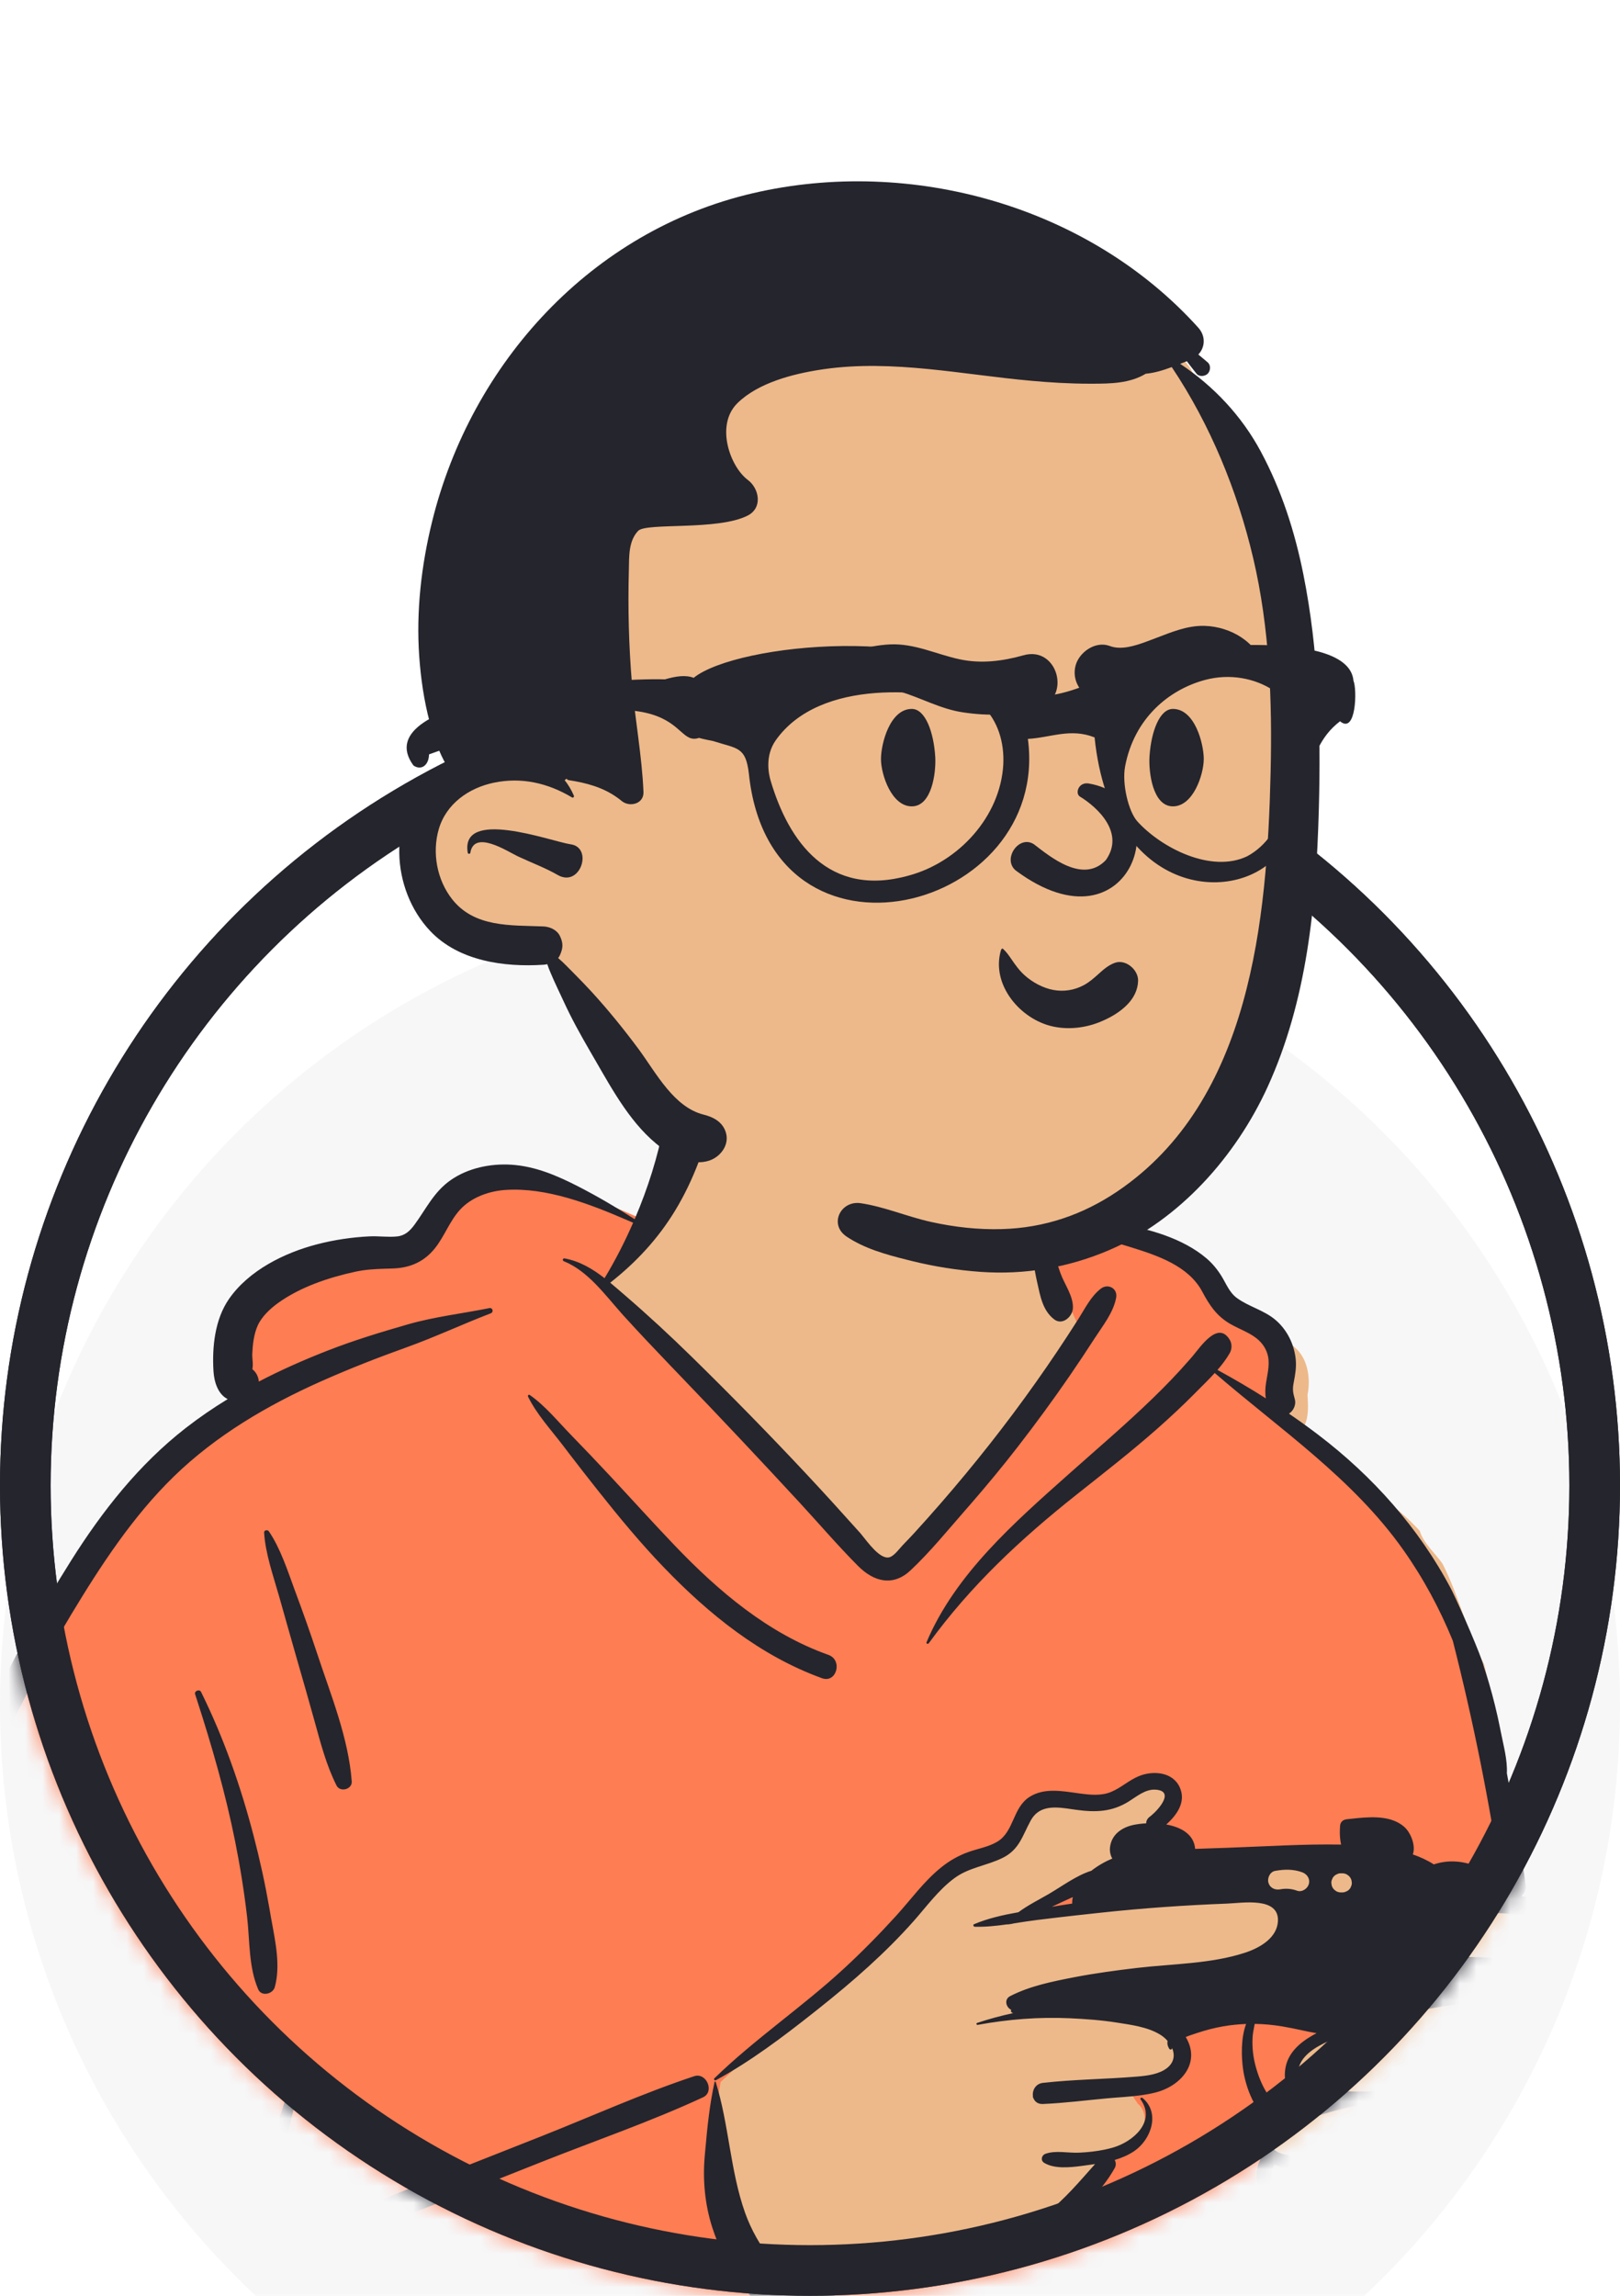 <svg width="96" height="136" viewBox="0 0 96 136" fill="none" xmlns="http://www.w3.org/2000/svg">
<g filter="url(#filter0_i)">
<circle cx="48" cy="88" r="48" fill="#F7F7F8"/>
</g>
<circle cx="48" cy="88" r="46.5" stroke="#25252D" stroke-width="3"/>
<mask id="mask0" mask-type="alpha" maskUnits="userSpaceOnUse" x="0" y="40" width="96" height="96">
<circle cx="48" cy="88" r="48" fill="white"/>
</mask>
<g mask="url(#mask0)">
<path fill-rule="evenodd" clip-rule="evenodd" d="M93.606 121.895C93.606 120.75 92.021 118.716 92.019 117.678C93.351 117.44 94.465 115.634 94.17 114.503C93.65 114.105 92.287 113.322 91.723 112.957C88.288 113.061 89.593 108.28 89.204 105.85C88.813 103.472 88.522 100.986 87.949 98.595C86.932 96.682 86.454 94.537 85.482 92.633C85.047 92.002 84.346 91.424 84.135 90.691C82.008 88.366 79.079 86.973 76.668 85.004C77.604 84.704 77.541 83.442 77.481 82.632C77.699 81.574 77.466 80.248 76.502 79.652C76.176 78.59 74.752 78.22 73.92 78.896C73.373 76.444 71.233 74.956 68.991 74.046C68.993 74.038 68.995 74.031 68.997 74.024C66.736 73.126 64.026 72.679 61.77 73.184C62.961 59.911 52.8 59.424 47.642 60.539C45.005 61.11 41.047 62.886 40.147 65.355C39.64 66.749 38.183 71.245 37.976 72.679C34.038 70.431 29.472 67.466 26.056 71.993C25.372 72.781 24.615 73.367 23.592 73.638C20.396 74.468 16.155 74.495 14.339 77.754C13.253 79.773 14.229 81.103 13.938 83.123C-0.447 93.229 -12.468 130.457 -9.769 147.776C-9.12 153.975 -5.95 164.945 1.875 163.577C5.866 167.944 72.852 167.944 79.759 163.577C85.445 165.065 91.222 162.762 93.606 157.315C96.634 149.845 93.425 141.777 92.857 134.115C92.511 132.18 91.998 130.644 91.723 128.664C91.608 127.838 92.003 126.465 91.723 125.704C91.855 125.209 93.606 123.041 93.606 121.895Z" fill="#EDB98A"/>
<path fill-rule="evenodd" clip-rule="evenodd" d="M37.012 71.766L37.248 71.867L38.059 72.219L37.889 72.609C37.411 73.707 36.873 74.763 36.283 75.758L36.172 75.943L36.002 76.225L36.01 76.235C36.084 76.317 36.159 76.401 36.235 76.489L45.162 86.084C48.928 90.129 50.916 92.256 51.127 92.468C52.004 93.35 52.867 93.46 53.657 92.716L53.746 92.632L53.892 92.491L53.992 92.393C54.508 91.883 55.02 91.32 55.757 90.47L64.003 78.769L63.482 77.605C62.526 75.455 62.004 74.199 61.916 73.835L61.876 73.656L61.794 73.272L62.17 73.16C63.528 72.755 65.031 72.861 66.735 73.366L66.834 73.395L67.118 73.483C68.273 73.842 68.927 74.084 69.597 74.441C70.508 74.928 71.181 75.533 71.601 76.321C72.084 77.228 72.454 77.684 73.076 78.052L73.125 78.081L73.185 78.115L73.249 78.149C73.304 78.178 73.365 78.209 73.439 78.246L73.7 78.372C74.525 78.767 74.904 79.021 75.229 79.52C75.588 80.072 75.648 80.588 75.537 81.335L75.528 81.4L75.51 81.505L75.443 81.893L75.427 81.992C75.383 82.27 75.376 82.514 75.407 82.719L75.415 82.766L75.596 83.727L75.237 83.499L76.229 84.308C77.617 85.445 78.445 86.15 79.31 86.946L79.549 87.167L79.596 87.211C81.155 88.665 82.421 90.068 83.481 91.565C84.63 93.188 85.604 94.964 86.391 96.855L86.48 97.071L86.487 97.099C87.665 101.718 88.611 106.396 89.323 111.12L89.391 111.577L89.737 113.922L88.599 111.843C88.422 111.52 87.932 111.199 87.32 110.96L87.262 110.938L87.22 110.923L87.133 110.891C86.462 110.658 85.785 110.636 85.151 110.832L85.085 110.853L84.893 110.918L84.722 110.809C84.406 110.607 84.053 110.437 83.665 110.297L83.567 110.262L83.157 110.122L83.306 109.715C83.418 109.407 83.212 108.803 82.916 108.544C82.454 108.143 81.789 108.031 80.757 108.107L80.618 108.118L80.507 108.128L80.341 108.145L79.817 108.201L79.817 108.203C79.811 108.294 79.807 108.377 79.805 108.455L79.804 108.513L79.804 108.57C79.806 108.765 79.823 108.945 79.856 109.113L79.871 109.184L79.989 109.711L79.449 109.702L79.213 109.698C78.425 109.689 77.597 109.701 76.623 109.733L75.66 109.769L73.206 109.873L71.054 109.949L70.412 109.97L70.382 109.564C70.341 109.028 69.883 108.672 69.072 108.514L69.02 108.504L68.172 108.351L68.868 107.719L68.925 107.666L68.983 107.609C69.543 107.052 69.731 106.541 69.5 106.047C69.231 105.469 68.399 105.3 67.635 105.614L67.583 105.636L67.528 105.661C67.385 105.727 67.242 105.811 67.015 105.957L66.724 106.146L66.619 106.214C66.367 106.373 66.201 106.462 65.99 106.549C65.433 106.78 64.913 106.796 64.059 106.689L63.983 106.68L63.802 106.656L63.34 106.591L63.226 106.576L63.109 106.562C62.237 106.458 61.685 106.514 61.219 106.812C60.921 107.002 60.752 107.246 60.491 107.816L60.367 108.091L60.313 108.209C59.999 108.876 59.761 109.197 59.293 109.475C58.994 109.653 58.711 109.759 58.21 109.905L57.854 110.008L57.728 110.046C57.651 110.07 57.588 110.091 57.521 110.115C56.976 110.309 56.483 110.587 56.02 110.96L55.948 111.019L55.87 111.084C55.42 111.464 55.034 111.877 54.376 112.65L53.897 113.216L53.727 113.414L53.586 113.575C53.571 113.592 53.556 113.609 53.541 113.626L53.407 113.775C52.364 114.921 51.319 115.978 50.256 116.957L50.033 117.161L49.803 117.368L49.614 117.536C48.995 118.081 48.327 118.633 47.29 119.466L46.004 120.497L45.599 120.823C44.384 121.808 43.644 122.443 42.889 123.16L42.702 123.34L42.689 123.416C42.682 123.459 42.674 123.509 42.665 123.564C42.665 123.564 41.929 128.109 42.597 131.835C43.266 135.562 43.503 134.047 44.179 134.961L44.336 135.172C44.707 135.666 44.993 136.015 45.303 136.34L45.67 136.718L46.091 137.06L46.357 137.221C46.55 137.337 46.741 137.428 46.934 137.494C47.199 137.585 47.553 137.405 47.727 137.089L47.743 137.057L47.857 136.83L48.111 136.822C48.171 136.821 48.231 136.812 48.291 136.795C48.892 136.629 49.192 135.913 48.898 135.356L48.881 135.326L48.729 135.055L48.651 134.919C48.538 134.727 48.435 134.564 48.33 134.421L48.29 134.368L47.705 133.599L49.178 133.736L49.298 133.748L49.464 133.765L49.994 133.826C50.547 133.888 51.08 133.944 51.6 133.995L52.042 134.037L52.817 134.108L52.976 134.124L53.32 134.16L54.144 134.249L54.437 134.28L54.601 134.295C54.758 134.31 54.899 134.322 55.041 134.333L55.197 134.344C56.383 134.425 57.31 134.371 58.151 134.134C59.518 133.747 60.893 132.948 62.382 131.765C63.904 130.557 65.004 129.419 65.666 128.238C65.679 128.215 65.681 128.198 65.672 128.176L65.666 128.163L65.414 127.701L65.918 127.552C66.321 127.433 66.663 127.282 66.951 127.088C67.835 126.492 68.131 125.301 67.49 124.678L67.461 124.652L67.422 124.616L66.881 123.804L67.664 123.688C67.926 123.648 68.156 123.602 68.371 123.546C69.803 123.174 70.539 122.032 69.905 120.933L69.884 120.897L69.628 120.473L70.085 120.284C70.183 120.244 70.284 120.206 70.397 120.166L70.465 120.143L70.534 120.119L70.791 120.034C71.334 119.855 71.866 119.719 72.396 119.625C72.815 119.553 73.234 119.507 73.654 119.486L73.812 119.479L73.987 119.473L73.988 119.468L74.091 119.47L74.45 119.457L74.443 119.476C74.976 119.489 75.511 119.541 76.047 119.631L76.173 119.653C76.359 119.685 76.536 119.719 76.725 119.757L77.542 119.931C77.691 119.962 77.82 119.987 77.949 120.01L78.073 120.032L79.39 120.254L78.187 120.833L78.156 120.849L78.125 120.865L77.992 120.938C77.174 121.4 76.691 121.927 76.577 122.578C76.4 123.592 76.977 124.059 78.337 124.217L78.45 124.229L78.57 124.24L78.649 124.247L82.055 124.478L78.83 125.096C78.049 125.246 77.26 125.449 76.463 125.702C76.401 125.721 76.334 125.745 76.262 125.774L76.207 125.797L75.879 125.932L75.564 126.16C75.012 126.569 74.858 126.976 75.134 127.379L75.153 127.406L75.323 127.64L75.168 127.884C74.723 128.586 74.781 129.481 75.314 130.207C75.758 130.814 76.477 131.2 77.458 131.421L77.534 131.438L77.749 131.484L78.064 131.533L78.292 131.565L78.467 131.585L78.585 131.597L78.766 131.614L79.261 131.656C79.964 131.716 80.326 131.764 80.759 131.873C81.341 132.018 81.853 132.254 82.535 132.657L82.614 132.704L82.782 132.806L83.108 133.006L83.423 133.202L83.53 133.267L83.661 133.347C84.631 133.926 85.271 134.144 85.944 134.042C86.372 133.978 86.731 133.821 87.049 133.573L87.099 133.533L87.587 133.131L87.573 133.049L87.679 132.903C87.883 132.623 88.749 130.99 88.75 130.989C89.31 130.006 89.849 129.328 90.53 128.879L90.589 128.841L90.723 128.759L90.876 128.726L90.953 128.738C91.177 128.773 91.244 128.873 91.307 129.042C91.323 129.085 91.336 129.132 91.349 129.19L91.361 129.247L91.373 129.312L91.391 129.425L91.411 129.557L91.433 129.72L91.457 129.909C91.475 130.06 91.496 130.237 91.519 130.444L91.776 132.81L91.847 133.439L91.912 133.999C91.917 134.045 91.922 134.09 91.928 134.135L91.983 134.589L92.044 135.063C92.2 136.26 92.354 137.222 92.513 137.952L92.543 138.083L92.563 138.168L92.614 138.386C93.53 142.31 93.994 145.55 94.017 148.796C94.038 152.285 93.277 155.399 91.628 157.966C90.055 160.415 87.759 162.193 85.172 162.806C83.809 163.128 82.456 163.058 81.366 162.515C81.167 162.416 81.026 162.315 80.768 162.099L80.682 162.027C80.341 161.738 80.191 161.638 80.01 161.596C79.987 161.59 79.966 161.586 79.945 161.584L79.913 161.58L79.528 161.551L79.521 161.164C79.507 160.34 79.114 160.018 79.151 161.304C79.151 161.304 79.222 163.156 79.241 163.39L79.254 163.543L79.26 163.597L79.032 164.392C69.097 168.188 11.498 168.254 2.612 164.541L2.357 164.427L0.786 163.673C0.786 163.673 3.935 162.939 1.782 163.211C-0.528 163.503 -3.217 162.087 -4.674 159.703L-5.205 158.827L-5.368 158.554L-5.458 158.401C-5.675 158.03 -5.829 157.747 -5.992 157.42C-6.651 156.104 -7.199 154.687 -7.649 153.163C-8.486 150.328 -8.925 147.256 -9.055 143.781C-9.292 137.497 -8.644 130.864 -7.213 123.953C-5.824 117.249 -3.72 110.734 -0.943 104.573C0.444 101.493 1.974 98.547 3.651 95.739L3.832 95.439L4.028 95.114L4.229 94.784L4.432 94.454L4.617 94.156L4.803 93.859L4.99 93.562C6.704 90.869 8.227 88.881 9.988 87.167C11.552 85.643 13.201 84.097 14.933 82.529L14.896 81.872L14.894 81.86C14.857 81.644 14.205 79.799 14.864 78.36L14.939 78.199C15.536 76.936 15.622 77.261 16.193 76.863L16.216 76.846C17.467 75.95 19.061 75.335 20.951 74.925C21.436 74.82 21.892 74.773 22.535 74.748L22.624 74.744L22.741 74.74L23.241 74.725C24.182 74.695 24.889 74.363 25.433 73.675L25.473 73.623L25.514 73.569L25.552 73.517C25.685 73.331 25.812 73.119 26.017 72.754L26.158 72.505L26.225 72.387L26.294 72.269C26.53 71.87 26.697 71.635 26.932 71.379C27.645 70.603 28.75 70.148 29.916 70.073C31.983 69.938 34.018 70.492 37.012 71.766ZM64.137 111.643L63.969 112.472C63.953 112.55 63.944 112.627 63.943 112.702L63.943 112.758L63.955 113.136L63.581 113.191C63.279 113.236 62.979 113.283 62.682 113.332L62.386 113.381L59.594 113.855L62.146 112.572L62.198 112.547L62.212 112.539L62.31 112.493L62.617 112.35L63.372 112.003L64.137 111.643Z" fill="#FF7D52"/>
<path fill-rule="evenodd" clip-rule="evenodd" d="M61.942 68.894C62.1 69.572 61.956 70.336 61.983 71.031C62.008 71.696 62.086 72.357 62.202 73.012C63.416 72.373 64.851 72.291 66.236 72.496C68.026 72.763 70.098 73.351 71.501 74.548C71.847 74.844 72.134 75.194 72.375 75.579C72.663 76.042 72.847 76.565 73.304 76.897C74.012 77.41 74.889 77.609 75.569 78.178C76.262 78.757 76.692 79.624 76.783 80.519C76.832 80.995 76.753 81.44 76.663 81.904C76.582 82.322 76.622 82.493 76.732 82.896C76.818 83.211 76.653 83.57 76.385 83.744C76.961 84.139 77.529 84.547 78.087 84.971C81.339 87.44 84.089 90.518 85.995 94.14L86.041 94.23L86.094 94.338C86.559 95.293 87.775 98.084 87.926 98.712C88.034 99.039 88.138 99.368 88.235 99.699C88.492 100.577 88.71 101.465 88.89 102.36L88.939 102.605C89.085 103.357 89.337 104.247 89.296 105.049C89.719 107.238 90.093 109.435 90.412 111.642C90.454 111.931 90.339 112.166 90.16 112.322C90.587 112.391 91.011 112.475 91.431 112.56L91.675 112.611L91.797 112.638C92.671 112.836 93.533 113.123 94.106 113.857C94.723 114.651 94.735 115.672 94.115 116.472C93.589 117.152 92.821 117.474 92.018 117.678C91.86 117.718 91.7 117.755 91.54 117.787C91.432 117.81 91.362 117.663 91.463 117.606L91.634 117.512L91.866 117.385C92.471 117.051 93.099 116.675 93.433 116.073C93.888 115.256 93.528 114.5 92.748 114.085C92.096 113.737 91.288 113.648 90.563 113.53L90.264 113.48C89.506 113.359 88.733 113.281 87.968 113.367C87.299 113.444 86.621 113.672 86.08 114.081L86.03 114.12L85.978 114.164C85.504 114.575 84.822 115.498 85.716 115.764C86.4 115.966 87.233 115.916 87.951 115.955L88.044 115.961C88.646 116.002 89.274 116.002 89.883 116.074C90.1 116.1 90.316 116.135 90.527 116.185C91.131 116.328 90.923 117.132 90.391 117.189C90.26 117.203 90.128 117.21 89.994 117.213C89.646 117.474 89.165 117.593 88.753 117.756C88.36 117.912 87.965 118.066 87.567 118.218C87.91 118.233 88.252 118.262 88.594 118.304C88.704 118.317 88.705 118.466 88.594 118.477C87.772 118.56 86.952 118.651 86.134 118.766C84.867 118.941 83.609 119.176 82.379 119.534C81.48 119.797 80.593 120.11 79.731 120.476L79.471 120.588L79.363 120.635C78.582 120.973 77.571 121.37 77.121 122.117C76.887 122.506 76.783 123.108 77.115 123.48C77.469 123.881 78.211 123.836 78.707 123.855L78.746 123.857C79.796 123.908 80.848 123.915 81.899 123.878C84.103 123.8 86.308 123.56 88.472 123.136C88.871 123.058 89.043 123.657 88.642 123.751C86.089 124.344 83.509 124.669 80.89 124.685L80.603 124.685C79.583 124.88 78.582 125.171 77.59 125.499L77.392 125.566C76.806 125.764 75.805 125.961 75.46 126.542C75.231 126.929 75.311 127.194 75.538 127.374C75.937 127.689 76.786 127.749 77.199 127.764C78.855 127.827 80.512 127.838 82.17 127.802C82.998 127.784 83.826 127.754 84.653 127.712C85.463 127.67 86.328 127.549 87.134 127.627C87.481 127.661 87.597 128.171 87.221 128.266C86.226 128.518 85.11 128.496 84.082 128.528L83.964 128.532C82.86 128.571 81.755 128.588 80.651 128.586C79.704 128.582 78.756 128.563 77.81 128.528L76.973 128.495L76.825 128.487C76.379 128.464 75.924 128.412 75.528 128.229C75.163 128.84 75.436 129.66 75.907 130.144C76.356 130.606 77.003 130.832 77.623 130.974C77.681 130.987 77.739 130.999 77.797 131.011C79.158 131.288 80.545 131.264 81.819 131.89C82.89 132.416 83.871 133.294 85.071 133.502C86.144 133.689 86.923 133.217 87.495 132.342C87.526 132.293 87.558 132.245 87.587 132.197C88.037 131.472 88.361 130.674 88.835 129.963C89.078 129.601 89.351 129.252 89.685 128.969C89.835 128.84 90.885 128.283 91.049 128.115C91.755 127.39 91.129 125.866 91.314 124.957C91.528 123.899 92.458 123.527 93.016 122.707C94.076 121.147 91.169 119.686 92.038 117.98C92.049 117.959 92.063 117.943 92.082 117.933C92.158 117.892 92.28 117.943 92.273 118.044C92.177 119.315 93.388 120.19 93.826 121.291C94.323 122.544 93.528 123.303 92.716 124.14C91.674 125.215 92.407 126.418 92.175 127.712C92.145 127.882 92.096 128.031 92.033 128.165C92.211 128.275 92.349 128.458 92.379 128.714C92.736 131.743 93.12 134.764 93.747 137.752L93.881 138.386L94.06 139.233C94.507 141.351 94.924 143.478 95.004 145.643C95.253 147.471 95.351 149.313 95.204 151.153C94.757 156.752 91.628 162.611 85.943 164.329C84.627 164.727 83.231 164.831 81.881 164.552C81.418 164.457 80.77 164.247 80.188 163.93C80.223 164.303 80.25 164.677 80.262 165.049C80.454 165.263 80.54 165.585 80.431 165.861C79.968 165.708 79.546 165.467 79.167 165.136L79.104 165.08C78.879 164.244 78.813 163.329 78.78 162.448L78.772 162.197C78.763 161.954 78.758 161.715 78.749 161.481C78.701 160.027 78.735 158.57 78.81 157.118L78.865 156.048C78.992 153.554 79.094 151.066 79.025 148.565C78.946 145.687 78.7 142.821 78.391 139.958C78.231 138.482 78.05 137.008 77.865 135.534C77.716 134.348 77.467 133.071 77.463 131.847C76.51 131.644 75.575 131.253 74.989 130.453C74.368 129.605 74.276 128.52 74.828 127.651C74.294 126.921 74.731 126.232 75.391 125.768C74.378 125.2 73.813 123.651 73.663 122.574C73.561 121.835 73.528 120.729 73.844 119.898C73.391 119.914 72.938 119.961 72.485 120.038C71.962 120.13 71.448 120.265 70.941 120.432L70.685 120.517C70.555 120.56 70.409 120.611 70.265 120.671C71.181 122.186 70.004 123.56 68.496 123.952C68.209 124.027 67.916 124.079 67.62 124.121C66.953 124.214 66.272 124.242 65.612 124.303C64.347 124.419 63.074 124.585 61.805 124.638C61.526 124.651 61.346 124.521 61.261 124.339C61.258 124.337 61.257 124.335 61.257 124.333C61.227 124.284 61.207 124.233 61.2 124.18C61.205 124.184 61.21 124.187 61.214 124.19C61.154 123.85 61.358 123.436 61.805 123.387C63.637 123.18 65.496 123.17 67.334 123.019L67.452 123.009C68.029 122.959 68.708 122.867 69.165 122.502C69.59 122.162 69.628 121.72 69.458 121.321C69.455 121.331 69.453 121.342 69.451 121.352C69.438 121.431 69.329 121.429 69.294 121.373C69.188 121.212 69.161 121.053 69.188 120.901C69.06 120.753 68.906 120.623 68.739 120.523C67.999 120.072 67.025 119.949 66.183 119.816C65.262 119.67 64.334 119.604 63.404 119.56C61.574 119.473 59.738 119.622 57.938 119.951C57.863 119.963 57.832 119.859 57.906 119.835C58.608 119.602 59.325 119.407 60.051 119.253C60.034 119.25 60.017 119.247 60 119.243C59.937 119.227 59.891 119.149 59.913 119.087C59.915 119.077 59.92 119.067 59.924 119.059C59.615 118.917 59.487 118.441 59.86 118.249C61.025 117.647 62.392 117.375 63.67 117.127C64.897 116.891 66.137 116.725 67.378 116.578C69.477 116.332 71.765 116.338 73.784 115.675L73.868 115.647C74.69 115.363 75.672 114.788 75.729 113.818C75.814 112.349 73.633 112.732 72.724 112.767C70.238 112.862 67.754 113.035 65.279 113.301C64.774 113.355 64.269 113.41 63.763 113.466C62.989 113.553 62.214 113.643 61.441 113.74C61.009 113.793 60.568 113.864 60.123 113.932C59.985 113.966 59.849 113.99 59.713 114.003C59.703 114.004 59.695 114.002 59.688 113.997C59.041 114.088 58.391 114.157 57.76 114.138C57.688 114.136 57.643 114.023 57.719 113.989C58.534 113.643 59.441 113.44 60.351 113.279C60.915 112.859 61.595 112.522 62.154 112.196C62.921 111.749 63.8 111.091 64.671 110.823C65.062 110.515 65.507 110.267 65.916 110.098C65.799 109.916 65.756 109.662 65.777 109.448C65.855 108.683 66.468 108.255 67.175 108.105C67.395 108.06 67.648 108.026 67.918 108.013C67.924 107.87 67.988 107.73 68.129 107.625L68.171 107.593L68.201 107.57C68.676 107.184 69.619 106.097 68.483 106.018C67.88 105.975 67.371 106.417 66.891 106.716C65.895 107.338 64.931 107.369 63.793 107.214L63.282 107.141L63.197 107.129C62.374 107.021 61.539 107.006 61.08 107.846C60.587 108.743 60.415 109.562 59.421 110.056C58.472 110.527 57.417 110.621 56.546 111.269C55.612 111.963 54.91 112.937 54.146 113.8C52.46 115.703 50.531 117.384 48.544 118.964L48.191 119.244C46.361 120.691 44.472 122.115 42.423 123.23C42.409 123.237 42.395 123.24 42.382 123.24C42.327 123.234 42.286 123.163 42.336 123.115C44.729 120.789 47.528 118.903 49.986 116.639C51.076 115.635 52.113 114.579 53.111 113.483C53.983 112.522 54.755 111.442 55.772 110.624C56.265 110.226 56.799 109.921 57.396 109.709C57.954 109.509 58.579 109.41 59.093 109.104C60.099 108.507 60.002 107.091 61.008 106.448C61.871 105.897 62.922 106.098 63.878 106.229L63.993 106.245C64.612 106.327 65.254 106.396 65.845 106.151C66.431 105.909 66.902 105.456 67.492 105.215C68.315 104.877 69.481 104.958 69.903 105.862C70.306 106.726 69.755 107.507 69.113 108.081C69.989 108.239 70.757 108.663 70.823 109.526C71.465 109.505 72.106 109.482 72.749 109.46C74.986 109.382 77.235 109.232 79.474 109.271C79.423 109.043 79.4 108.808 79.397 108.569C79.396 108.436 79.402 108.303 79.411 108.167C79.428 107.935 79.581 107.795 79.808 107.771L80.314 107.717L80.483 107.7C81.43 107.61 82.49 107.591 83.211 108.218C83.599 108.557 83.912 109.335 83.722 109.855C84.164 110.006 84.584 110.2 84.968 110.445C85.728 110.19 86.526 110.219 87.29 110.485L87.381 110.517C87.924 110.717 88.694 111.095 88.989 111.634C88.272 106.775 87.307 101.958 86.093 97.199C85.318 95.298 84.339 93.482 83.152 91.805C80.162 87.58 75.853 84.675 71.984 81.335C71.643 81.711 71.275 82.069 70.931 82.413L70.786 82.56C70.085 83.269 69.354 83.949 68.608 84.609C67.047 85.99 65.404 87.263 63.773 88.558C60.484 91.168 57.511 93.939 55.038 97.346C54.993 97.407 54.87 97.371 54.904 97.29C56.601 93.255 60.118 90.188 63.313 87.342C64.993 85.845 66.713 84.385 68.328 82.817C69.082 82.087 69.811 81.331 70.499 80.538L70.671 80.34C71.121 79.813 72.174 78.204 72.871 79.365C73.017 79.607 73.01 79.918 72.871 80.161C72.673 80.507 72.422 80.836 72.147 81.153C73.124 81.684 74.08 82.245 75.015 82.839C74.962 82.553 74.975 82.236 75.025 81.92L75.041 81.82L75.109 81.427C75.207 80.849 75.257 80.311 74.891 79.746C74.432 79.04 73.567 78.82 72.877 78.412C72.084 77.942 71.669 77.314 71.244 76.515C70.43 74.987 68.59 74.374 67.009 73.883L66.81 73.821C65.35 73.368 63.769 73.126 62.309 73.561C62.446 74.199 62.625 74.828 62.849 75.441C63.088 76.093 63.632 76.818 63.577 77.522C63.538 78.01 62.954 78.531 62.469 78.158C61.782 77.631 61.644 76.772 61.46 75.954C61.282 75.163 61.169 74.353 61.12 73.543C61.074 72.763 61.11 71.984 61.206 71.209L61.28 70.64L61.298 70.508C61.378 69.933 61.498 69.329 61.821 68.878C61.852 68.835 61.928 68.834 61.942 68.894ZM42.012 65.66C42.022 65.706 42.03 65.751 42.036 65.797C42.083 65.991 42.101 66.177 42.095 66.364C42.098 66.432 42.093 66.5 42.081 66.567C42.055 66.787 42.002 67.013 41.93 67.261C41.778 67.787 41.603 68.307 41.407 68.819C41.021 69.832 40.565 70.798 40.001 71.724C38.983 73.397 37.688 74.786 36.161 75.986C36.451 76.225 36.734 76.474 37.018 76.718C38.389 77.899 39.724 79.133 41.016 80.4C43.312 82.65 45.561 84.942 47.757 87.289C48.841 88.446 49.904 89.619 50.961 90.799L50.996 90.839L51.033 90.884C51.409 91.338 52.16 92.421 52.72 92.247C53.002 92.159 53.3 91.737 53.493 91.536L53.848 91.166C53.966 91.042 54.083 90.917 54.199 90.791C56.264 88.527 58.219 86.176 60.054 83.719C60.95 82.519 61.815 81.298 62.65 80.055C63.078 79.416 63.499 78.772 63.912 78.122C64.31 77.493 64.633 76.817 65.221 76.348C65.652 76.004 66.25 76.32 66.141 76.884C65.97 77.773 65.355 78.525 64.87 79.276C64.384 80.031 63.886 80.779 63.377 81.519C62.397 82.943 61.375 84.337 60.316 85.703C59.405 86.88 58.453 88.026 57.477 89.149L57.209 89.455C56.159 90.654 55.127 91.926 53.966 93.02C52.926 93.999 51.791 93.714 50.843 92.762C49.645 91.558 48.533 90.257 47.381 89.009C45.077 86.516 42.75 84.042 40.398 81.595L39.625 80.789C38.724 79.848 37.826 78.901 36.952 77.937L36.839 77.811C35.842 76.689 34.828 75.283 33.411 74.713C33.309 74.672 33.346 74.526 33.457 74.547C34.364 74.714 35.122 75.172 35.826 75.718C36.46 74.669 37.025 73.564 37.518 72.433L37.202 72.296C34.94 71.318 32.39 70.332 29.961 70.491C28.983 70.554 27.938 70.925 27.263 71.66C26.651 72.326 26.345 73.224 25.784 73.933C25.14 74.746 24.301 75.111 23.272 75.144L22.771 75.159C22.195 75.178 21.643 75.208 21.059 75.335C19.477 75.678 17.808 76.235 16.481 77.186C16 77.531 15.502 78.005 15.27 78.528C15.039 79.045 14.973 79.651 14.95 80.21C14.939 80.482 15.021 80.842 14.953 81.103C14.96 81.073 14.964 81.089 14.965 81.12C15.177 81.287 15.322 81.566 15.337 81.843C16.66 81.153 18.03 80.548 19.426 80.004C20.98 79.397 22.583 78.911 24.186 78.45C25.755 78 27.397 77.814 28.997 77.492C29.2 77.451 29.271 77.727 29.081 77.8C27.4 78.445 25.774 79.211 24.079 79.819C22.384 80.426 20.703 81.084 19.058 81.815C15.878 83.228 12.807 85.026 10.302 87.465C7.855 89.848 5.968 92.743 4.213 95.653C2.445 98.584 0.867 101.621 -0.539 104.741C-3.32 110.914 -5.406 117.404 -6.779 124.033C-8.115 130.485 -8.862 137.166 -8.613 143.76C-8.495 146.891 -8.113 150.025 -7.224 153.037C-6.799 154.476 -6.267 155.882 -5.595 157.225C-4.886 158.64 -3.932 159.901 -3.285 161.34C-3.231 161.458 -3.211 161.572 -3.214 161.677C-0.454 164.069 3.865 162.458 6.852 161.029C13.724 157.742 20.469 154.145 26.88 150.016C33.208 145.941 39.204 141.394 45.059 136.674C44.606 136.207 44.206 135.683 43.856 135.209C43.131 134.229 42.586 133.119 42.211 131.961C41.773 130.604 41.636 129.153 41.761 127.736L41.797 127.335C41.916 125.997 42.054 124.639 42.347 123.331C42.35 123.315 42.363 123.307 42.377 123.307C42.391 123.307 42.405 123.316 42.411 123.331C43.202 125.864 43.266 128.587 44.154 131.087C44.512 132.092 45.067 133.064 45.732 133.898C46.02 134.258 46.356 134.571 46.7 134.877C46.723 134.721 46.754 134.567 46.801 134.416L46.838 134.296C46.884 134.15 46.941 133.988 47.02 133.845C46.908 133.813 46.799 133.777 46.692 133.737C46.607 133.706 46.588 133.569 46.692 133.546C46.973 133.481 47.264 133.449 47.559 133.435C47.606 133.427 47.651 133.426 47.696 133.429C48.25 133.412 48.813 133.452 49.347 133.46C50.271 133.474 51.192 133.491 52.115 133.532C53.881 133.609 55.875 133.947 57.613 133.536C59.192 133.163 60.749 132.109 62.016 131.118C63.122 130.252 63.976 129.223 64.894 128.196C64.828 128.207 64.763 128.216 64.698 128.225L64.105 128.307C63.358 128.406 62.47 128.485 61.877 128.125C61.651 127.988 61.716 127.677 61.946 127.592C62.552 127.369 63.304 127.553 63.949 127.522C64.456 127.498 64.968 127.444 65.468 127.34C65.632 127.306 65.794 127.266 65.956 127.219C67.139 126.878 68.529 125.678 67.589 124.367C67.554 124.317 67.593 124.272 67.641 124.263C67.662 124.259 67.685 124.263 67.704 124.279C68.773 125.165 68.217 126.753 67.205 127.435C66.857 127.67 66.464 127.834 66.056 127.954C66.134 128.097 66.148 128.273 66.055 128.44C65.262 129.853 63.921 131.094 62.664 132.092C61.373 133.117 59.885 134.084 58.284 134.537C56.435 135.058 54.405 134.666 52.53 134.501C51.513 134.411 50.5 134.305 49.485 134.188C49.214 134.157 48.932 134.133 48.646 134.106C48.915 134.46 49.129 134.867 49.269 135.112C49.725 135.908 49.304 136.956 48.421 137.199C48.329 137.225 48.234 137.239 48.141 137.241C47.903 137.719 47.337 138.07 46.813 137.89C46.586 137.812 46.366 137.706 46.155 137.579C42.862 140.472 39.395 143.188 35.828 145.733C29.215 150.454 22.283 154.765 15.095 158.555C13.476 159.408 11.845 160.239 10.2 161.038L8.784 161.72C7.217 162.475 5.612 163.226 3.948 163.694C3.623 163.785 3.284 163.859 2.935 163.915C2.931 163.947 2.93 163.976 2.932 164.005C2.619 164.047 2.346 164.053 2.112 164.024L2.059 164.017C0.019 164.159 -2.163 163.661 -3.476 162.17C-3.695 162.324 -4.014 162.341 -4.295 162.12C-5.711 161.009 -6.555 159.317 -7.295 157.702C-8.046 156.063 -8.635 154.355 -9.067 152.606C-9.931 149.112 -10.274 145.508 -10.292 141.914C-10.357 128.065 -6.89 114.095 -0.868 101.662C0.659 98.508 2.343 95.414 4.212 92.45C6.075 89.493 8.24 86.746 11.011 84.59C11.809 83.97 12.638 83.404 13.493 82.882C12.919 82.597 12.691 81.873 12.651 81.23C12.562 79.802 12.732 78.157 13.568 76.952C14.74 75.261 16.839 74.219 18.785 73.712C19.801 73.448 20.852 73.293 21.9 73.241C22.44 73.214 23.002 73.303 23.536 73.245C24.007 73.194 24.298 72.912 24.569 72.543C25.263 71.595 25.714 70.601 26.71 69.907C27.731 69.194 29.054 68.921 30.285 68.995C31.718 69.082 33.025 69.647 34.288 70.296C35.427 70.882 36.533 71.531 37.61 72.223C37.808 71.76 37.994 71.293 38.167 70.825C38.503 69.917 38.795 68.98 39.032 68.042C39.272 67.091 39.237 65.834 39.962 65.118C40.593 64.496 41.808 64.741 42.012 65.66ZM90.905 129.152L90.9 129.153C89.433 130.023 88.731 132.197 88.04 133.147C88.097 133.465 88.136 133.79 88.214 134.091C88.393 134.784 88.626 135.47 88.897 136.13C89.372 137.295 89.968 138.405 90.518 139.535C90.961 140.443 91.395 141.369 91.733 142.325C91.697 142.362 91.663 142.405 91.634 142.459C91.268 143.145 90.981 143.01 90.305 142.861L90.305 142.859C89.918 141.676 89.361 140.564 88.86 139.429L88.738 139.151L88.618 138.874C88.199 137.902 87.817 136.921 87.594 135.88C87.453 135.216 87.395 134.533 87.387 133.855C87.02 134.157 86.58 134.373 86.025 134.457C84.838 134.636 83.763 133.892 82.796 133.296L82.578 133.162C81.972 132.794 81.372 132.453 80.674 132.279C79.882 132.081 79.062 132.081 78.257 131.98C78.161 131.968 78.063 131.955 77.965 131.939C78.279 132.98 78.425 134.11 78.612 135.152C78.873 136.613 79.085 138.087 79.289 139.556C79.685 142.405 79.961 145.276 80.101 148.149C80.237 150.93 80.168 153.701 80.068 156.482L80.017 157.838C79.977 158.942 79.944 160.047 79.964 161.151C80.017 161.155 80.071 161.164 80.125 161.177C80.683 161.307 81.063 161.876 81.573 162.129C82.648 162.665 83.948 162.658 85.093 162.387C87.697 161.77 89.862 159.952 91.288 157.731C93.001 155.066 93.629 151.93 93.609 148.793C93.586 145.262 93.014 141.886 92.218 138.477L92.167 138.259C91.498 135.42 91.078 129.179 90.905 129.152ZM17.987 122.028C18.002 122.978 17.616 123.994 17.404 124.916C17.175 125.911 16.947 126.905 16.716 127.899L16.509 128.789C16.336 129.531 16.165 130.274 16.012 131.02C15.886 131.634 15.834 132.443 15.628 133.12C18.077 132.129 20.53 131.148 22.98 130.16C25.997 128.942 29.028 127.759 32.053 126.561C35.066 125.369 38.062 124.013 41.136 122.993C41.867 122.75 42.362 123.918 41.662 124.242C38.54 125.69 35.237 126.824 32.038 128.093L27.412 129.93C23.171 131.614 18.926 133.289 14.661 134.907C11.755 136.009 8.861 137.143 5.937 138.189C4.543 138.687 3.137 139.159 1.75 139.675C0.588 140.108 -0.669 140.751 -1.099 142C-1.122 142.065 -1.211 142.038 -1.201 141.972C-1.027 140.763 -0.13 140.007 0.882 139.435C2.225 138.673 3.7 138.12 5.118 137.509L5.31 137.426C8.205 136.163 11.123 134.951 14.049 133.76C14.02 133.689 14.003 133.613 14.002 133.534L13.994 133.536C13.941 132.995 14.188 132.512 14.367 132.009L14.879 130.564C15.22 129.602 15.526 128.628 15.841 127.657C16.171 126.643 16.503 125.629 16.836 124.615C17.117 123.757 17.306 122.733 17.787 121.966C17.845 121.873 18.005 121.925 17.987 122.028ZM74.354 119.893L74.317 120.077C74.275 120.293 74.235 120.51 74.225 120.728C74.196 121.298 74.261 121.869 74.413 122.42C74.562 122.965 74.769 123.492 75.066 123.974C75.346 124.429 75.752 124.786 76.011 125.251C76.038 125.301 76.055 125.35 76.062 125.399C76.161 125.358 76.258 125.321 76.353 125.291C77.143 125.04 77.95 124.831 78.767 124.674L78.638 124.665L78.554 124.658C77.187 124.543 75.898 124.095 76.176 122.499C76.334 121.597 77.042 120.991 77.801 120.563L77.896 120.51C77.937 120.487 77.979 120.464 78.02 120.445C77.334 120.329 76.836 120.186 75.994 120.044C75.447 119.952 74.9 119.901 74.354 119.893ZM11.915 100.23C13.259 102.946 14.271 105.834 15.033 108.765C15.402 110.18 15.714 111.609 15.965 113.049L16.048 113.53L16.095 113.791C16.329 115.075 16.628 116.466 16.283 117.719C16.17 118.128 15.491 118.29 15.301 117.847C14.727 116.511 14.808 114.975 14.642 113.544C14.467 112.044 14.228 110.55 13.931 109.069C13.36 106.222 12.559 103.443 11.666 100.684L11.566 100.377C11.49 100.173 11.821 100.038 11.915 100.23ZM63.571 112.382C63.171 112.57 62.77 112.743 62.416 112.916C62.389 112.93 62.361 112.942 62.333 112.957C62.733 112.889 63.135 112.825 63.537 112.765C63.533 112.635 63.546 112.507 63.571 112.382ZM79.243 111.021C79.182 111.041 79.129 111.073 79.083 111.116L79.06 111.138C79.005 111.19 78.966 111.251 78.943 111.321C78.908 111.388 78.891 111.461 78.894 111.539L78.915 111.689C78.942 111.785 78.99 111.869 79.06 111.939L79.175 112.028C79.252 112.073 79.335 112.098 79.423 112.104L79.46 112.105L79.575 112.105C79.641 112.103 79.702 112.087 79.76 112.056C79.82 112.037 79.874 112.005 79.92 111.962L79.942 111.939C79.998 111.888 80.037 111.827 80.059 111.757C80.09 111.699 80.106 111.638 80.108 111.572L80.108 111.539L80.088 111.388C80.064 111.304 80.024 111.23 79.968 111.166L79.942 111.138L79.828 111.05C79.751 111.005 79.668 110.98 79.58 110.974L79.542 110.973H79.46C79.383 110.97 79.31 110.986 79.243 111.021ZM75.56 110.83C75.259 110.885 75.089 111.25 75.165 111.526C75.249 111.832 75.54 111.969 75.832 111.927L75.861 111.922C76.203 111.859 76.538 111.883 76.864 112.004C77.151 112.109 77.485 111.885 77.561 111.608C77.648 111.292 77.453 111.018 77.165 110.911C76.649 110.721 76.095 110.731 75.56 110.83ZM15.935 90.718C16.62 91.722 17.047 93.056 17.469 94.204L17.512 94.318C17.96 95.523 18.392 96.739 18.796 97.96C19.601 100.399 20.65 102.951 20.844 105.527C20.88 106.003 20.152 106.193 19.942 105.772C19.336 104.56 19.01 103.297 18.651 101.999C18.309 100.76 17.953 99.525 17.597 98.291C17.241 97.057 16.896 95.82 16.545 94.584C16.204 93.382 15.729 92.046 15.651 90.795C15.641 90.633 15.857 90.603 15.935 90.718ZM31.391 82.636C32.305 83.271 33.054 84.199 33.827 84.993C34.612 85.799 35.386 86.612 36.153 87.434C37.435 88.809 38.694 90.206 39.993 91.564C42.584 94.27 45.514 96.761 49.09 98.033C49.955 98.341 49.576 99.73 48.709 99.415C45.052 98.089 42.023 95.637 39.35 92.862C37.967 91.426 36.697 89.89 35.458 88.328C34.879 87.597 34.304 86.863 33.737 86.122L33.398 85.677C32.685 84.736 31.813 83.798 31.291 82.736C31.262 82.676 31.326 82.591 31.391 82.636Z" fill="#25252D"/>
</g>
<circle cx="48" cy="88" r="46.5" stroke="#25252D" stroke-width="3"/>
<path fill-rule="evenodd" clip-rule="evenodd" d="M74.537 33.438C76.144 32.282 73.748 28.475 72.934 27.342C72.226 25.865 71.518 24.387 70.809 22.91C70.895 21.698 69.715 20.62 68.549 20.988C67.534 20.259 65.835 20.608 65.319 21.75C54.099 16.851 34.686 18.889 33.682 34.006C31.511 38.31 29.36 42.651 27.435 47.071C24.763 47.215 23.468 50.469 25.058 52.571C25.27 55.986 27.43 56.256 30.313 56.105C31.47 56.41 32.67 56.576 33.539 57.472C34.199 58.148 34.647 59.005 35.08 59.837C37.078 63.675 39.616 66.995 43.056 69.649C48.406 73.663 55.648 76.545 62.319 74.591C76.661 68.945 79.478 46.379 74.537 33.438Z" fill="#EDB98A"/>
<path fill-rule="evenodd" clip-rule="evenodd" d="M44.606 11.448C53.976 9.266 64.503 12.194 71.006 19.407C71.464 19.914 71.414 20.574 71.012 21.002C71.2 21.154 71.383 21.312 71.57 21.469C71.764 21.634 71.736 21.967 71.57 22.136C71.404 22.301 71.061 22.335 70.904 22.136L70.672 21.843C70.557 21.697 70.442 21.55 70.332 21.399C70.198 21.449 70.067 21.501 69.936 21.552C71.922 22.876 73.579 24.634 74.715 26.751C75.943 29.04 76.727 31.484 77.237 34.027C78.146 38.562 78.277 43.215 78.156 47.827L78.149 48.074C77.992 53.634 77.451 59.285 75.113 64.398C73.237 68.495 69.904 72.263 65.726 74.056C63.319 75.088 60.732 75.529 58.118 75.345C56.74 75.248 55.365 75.03 54.024 74.698L53.702 74.617C52.479 74.311 51.212 73.955 50.168 73.254C49.098 72.533 49.82 71.102 51 71.276C52.422 71.487 53.777 72.081 55.188 72.39C56.567 72.693 57.964 72.852 59.378 72.81C61.879 72.74 64.157 71.969 66.224 70.571C74.128 65.221 75.089 54.463 75.295 45.77C75.395 41.523 75.24 37.221 74.265 33.071C73.329 29.081 71.718 25.153 69.437 21.745C68.934 21.933 68.431 22.09 67.896 22.14C66.942 22.715 65.808 22.73 64.704 22.73L64.551 22.73C63.403 22.729 62.254 22.661 61.112 22.558C57.069 22.198 52.908 21.286 48.844 21.867L48.678 21.891C47.004 22.143 44.931 22.673 43.702 23.88C42.374 25.182 43.264 27.647 44.315 28.43C44.994 28.937 45.206 30.078 44.315 30.538C42.555 31.448 38.296 30.943 37.817 31.447C37.242 32.05 37.282 32.968 37.266 33.75L37.265 33.802C37.206 36.027 37.261 38.246 37.448 40.466C37.629 42.612 38.04 44.763 38.132 46.914C38.163 47.624 37.309 47.839 36.841 47.45C36.749 47.373 36.655 47.301 36.56 47.236C35.711 46.633 34.747 46.378 33.712 46.217C33.657 46.208 33.615 46.181 33.584 46.145L33.572 46.129L33.462 46.219C33.676 46.487 33.86 46.79 34.005 47.13C34.035 47.198 33.971 47.284 33.897 47.239C32.465 46.385 30.905 46.023 29.258 46.368C27.775 46.678 26.433 47.621 25.998 49.13C25.598 50.519 25.892 52.12 26.789 53.263C28.115 54.956 30.269 54.803 32.201 54.881C32.579 54.897 33.001 55.081 33.178 55.443C33.385 55.871 33.371 56.162 33.178 56.589C33.151 56.649 33.116 56.705 33.075 56.754C33.238 56.89 33.393 57.038 33.544 57.19L34.048 57.699C34.393 58.048 34.736 58.401 35.067 58.762C36.039 59.824 36.953 60.953 37.813 62.107L37.892 62.215C38.9 63.596 39.945 65.591 41.691 66.028C42.29 66.177 42.846 66.473 43.024 67.123C43.202 67.773 42.782 68.403 42.219 68.675C41.242 69.146 40.002 68.586 39.195 67.991C37.456 66.707 36.32 64.612 35.252 62.767L34.96 62.263C34.41 61.312 33.872 60.349 33.414 59.349C33.152 58.779 32.871 58.212 32.629 57.633C32.558 57.465 32.487 57.294 32.432 57.118C32.355 57.135 32.275 57.146 32.201 57.151C29.869 57.303 27.184 56.932 25.5 55.158C23.176 52.714 22.904 48.342 25.543 46.008C25.822 45.762 26.135 45.545 26.474 45.36C26.002 44.56 25.69 43.633 25.46 42.762C25.124 41.491 24.936 40.195 24.843 38.884C24.655 36.21 24.967 33.487 25.608 30.889C27.933 21.473 35.07 13.668 44.606 11.448ZM27.719 50.522C27.258 47.839 32.613 49.823 33.781 50.01L33.815 50.015C35.154 50.201 34.407 52.557 33.089 51.855L33.049 51.833C32.336 51.423 31.552 51.13 30.804 50.782L30.644 50.707C30.05 50.421 28.085 49.137 27.872 50.522C27.861 50.598 27.732 50.597 27.719 50.522Z" fill="#25252D"/>
<path fill-rule="evenodd" clip-rule="evenodd" d="M65.121 60.565C64.16 60.942 63.025 61.032 62.034 60.71C61.086 60.402 60.225 59.717 59.704 58.855C59.24 58.088 59.047 57.177 59.321 56.269C59.334 56.226 59.376 56.198 59.417 56.187C59.642 56.392 59.78 56.595 59.919 56.797C60.152 57.137 60.386 57.474 60.707 57.765C61.175 58.188 61.804 58.532 62.429 58.645C63.041 58.757 63.667 58.658 64.215 58.365C64.548 58.188 64.817 57.949 65.084 57.71C65.374 57.45 65.66 57.186 66.06 57.039C66.38 56.921 66.717 57.02 66.976 57.217C67.254 57.429 67.454 57.761 67.443 58.108C67.425 58.645 67.19 59.093 66.849 59.462C66.388 59.962 65.736 60.322 65.121 60.565ZM63.98 47.178C65.049 47.828 66.677 49.344 65.528 50.955C64.174 52.375 62.226 50.746 61.266 50.01C60.376 49.439 59.375 50.907 60.201 51.574C67.139 56.712 69.955 47.348 64.521 46.414C63.923 46.311 63.7 46.977 63.98 47.178ZM52.74 38.174C54.196 38.105 55.48 38.759 56.868 39.056C58.151 39.331 59.414 39.166 60.662 38.816C62.687 38.249 63.524 41.349 61.527 41.954C60.072 42.394 58.541 42.424 57.049 42.197C55.723 41.996 54.612 41.35 53.348 40.974C52.263 40.652 50.987 40.786 49.842 40.938L49.397 40.998C48.736 41.087 48.072 41.176 47.417 41.305C46.849 41.417 46.283 41.623 45.703 41.647C45.637 41.65 45.582 41.564 45.623 41.507C46.296 40.582 47.594 39.853 48.626 39.366L48.696 39.334C49.97 38.739 51.321 38.242 52.74 38.174ZM52.206 44.992L52.206 44.96C52.208 44.057 52.733 41.996 54.032 41.996C54.844 41.996 55.337 43.399 55.422 44.845L55.425 44.904C55.463 45.803 55.216 47.768 54.032 47.768C52.836 47.768 52.218 45.907 52.206 44.992ZM71.333 44.992L71.334 44.96C71.332 44.057 70.806 41.996 69.507 41.996C68.716 41.996 68.227 43.33 68.124 44.737L68.117 44.845C68.066 45.714 68.296 47.768 69.507 47.768C70.703 47.768 71.321 45.907 71.333 44.992ZM71.314 37.075L71.406 37.077C72.925 37.129 74.487 38.029 74.892 39.54C74.913 39.619 74.816 39.672 74.759 39.618C73.51 38.449 71.831 39.566 70.581 40.151L70.122 40.364C68.511 41.114 66.678 41.995 64.888 41.437C64.039 41.171 63.499 40.298 63.741 39.415C63.957 38.63 64.904 37.971 65.725 38.254L65.762 38.267C66.428 38.522 67.248 38.264 67.936 38.009L68.502 37.797C69.411 37.452 70.325 37.065 71.314 37.075Z" fill="#25252D"/>
<path fill-rule="evenodd" clip-rule="evenodd" d="M73.911 50.722C71.787 51.745 68.824 50.236 67.396 48.655C66.876 48.079 66.475 46.432 66.675 45.388C67.216 42.559 69.251 40.861 71.4 40.281C74.378 39.477 77.375 41.514 77.026 43.917C76.694 46.194 76.192 49.498 73.911 50.722ZM59.454 45.288C59.284 48.371 56.809 51.069 53.851 51.868C49.086 53.199 46.731 49.847 45.664 46.237C45.558 45.878 45.309 44.783 45.977 43.844C48.607 40.15 55.006 40.779 58.202 41.794C59.137 42.689 59.52 43.98 59.454 45.288ZM76.219 39.971C76.217 39.972 76.216 39.974 76.214 39.976C76.203 39.969 76.192 39.962 76.181 39.956C76.194 39.961 76.207 39.965 76.219 39.971ZM80.206 40.327C79.929 37.188 70.084 38.39 68.933 38.647C65.792 39.572 63.079 42.086 59.567 40.981C55.928 36.923 43.674 38.086 41.105 40.154C40.619 39.963 40.027 40.065 39.401 40.245C36.183 40.129 21.496 41.238 24.5 45.346C24.956 45.663 25.412 45.341 25.424 44.689C41.085 39.033 39.567 44.331 41.425 43.712C41.708 43.794 42.004 43.845 42.263 43.9C43.7 44.362 44.189 44.219 44.378 45.834C45.679 58.3 62.273 53.997 60.912 43.772C62.26 43.698 63.438 43.115 64.864 43.684C65.853 53.317 73.601 53.706 75.933 50.366C77.692 48.049 76.994 44.551 79.411 42.728C80.365 43.527 80.427 40.831 80.206 40.327Z" fill="#25252D"/>
<defs>
<filter id="filter0_i" x="0" y="40" width="96" height="96" filterUnits="userSpaceOnUse" color-interpolation-filters="sRGB">
<feFlood flood-opacity="0" result="BackgroundImageFix"/>
<feBlend mode="normal" in="SourceGraphic" in2="BackgroundImageFix" result="shape"/>
<feColorMatrix in="SourceAlpha" type="matrix" values="0 0 0 0 0 0 0 0 0 0 0 0 0 0 0 0 0 0 127 0" result="hardAlpha"/>
<feOffset dy="13"/>
<feComposite in2="hardAlpha" operator="arithmetic" k2="-1" k3="1"/>
<feColorMatrix type="matrix" values="0 0 0 0 0 0 0 0 0 0 0 0 0 0 0 0 0 0 0.1 0"/>
<feBlend mode="normal" in2="shape" result="effect1_innerShadow"/>
</filter>
</defs>
</svg>
